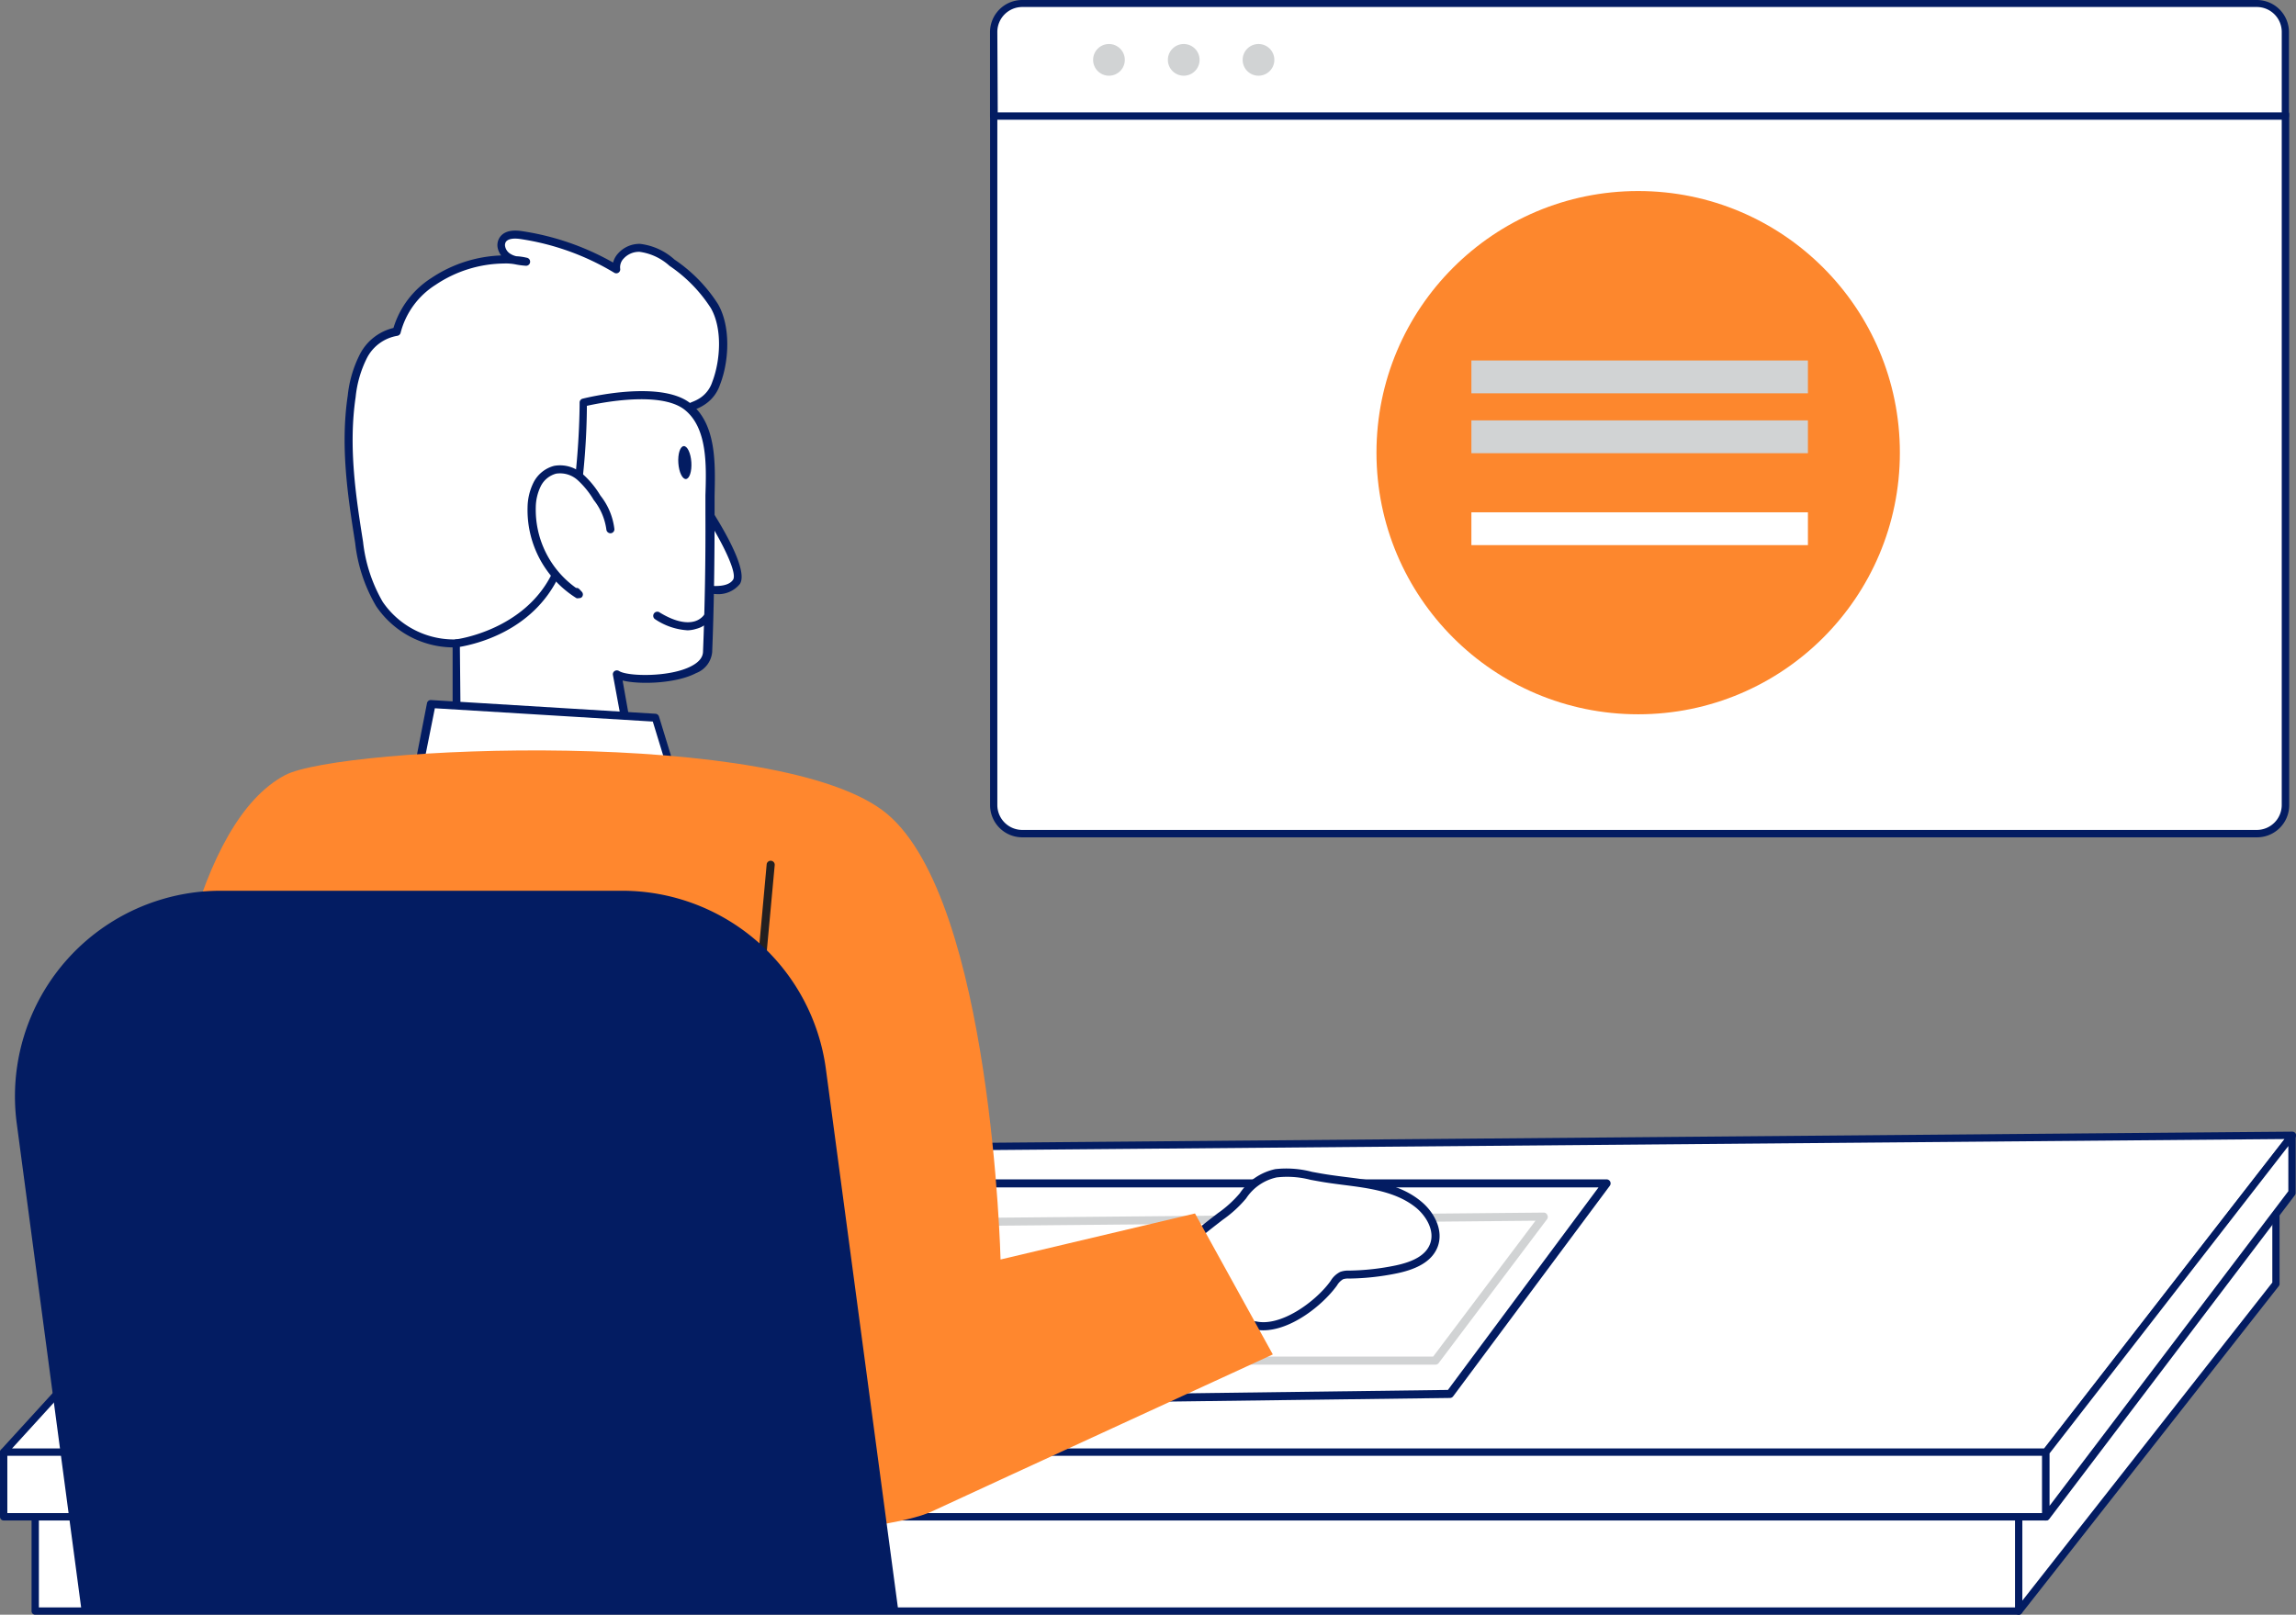 <svg xmlns="http://www.w3.org/2000/svg" width="552.717" height="388.823" viewBox="0 0 552.717 388.823"><rect x="0" y="0" width="552.717" height="388.823" fill="#808080" stroke="none"/><defs><style>.a{fill:#fff;}.b{fill:#031c62;}.c{fill:#d1d3d4;}.d{fill:#ff872e;}.e{fill:#231f20;}.f{fill:#fd872d;}</style></defs><g transform="translate(-57.379 -49.66)"><path class="a" d="M61.75,278.5v22.707h477.5l61.9-78.815V195.17Z" transform="translate(4.098 136.406)"/><path class="b" d="M539.671,302.494H62.172a.872.872,0,0,1-.872-.872V278.916a.872.872,0,0,1,.736-.872l539.4-83.309a.891.891,0,0,1,.717.213.853.853,0,0,1,.31.659v27.221a.814.814,0,0,1-.194.542l-61.9,78.815a.892.892,0,0,1-.7.31ZM63.063,300.731h476.2L600.719,222.5V196.633L63.063,279.671Z" transform="translate(3.676 135.989)"/><path class="a" d="M126.712,177.258a21.641,21.641,0,0,1-18.619-9.493,37.315,37.315,0,0,1-4.882-14.821c-1.841-11.8-3.546-23.385-1.782-35.242a27.124,27.124,0,0,1,2.906-9.687,11.121,11.121,0,0,1,7.943-5.812,20.6,20.6,0,0,1,8.854-12.07,30.631,30.631,0,0,1,22.319-4.8,8.486,8.486,0,0,1-4.514-1.259,3.119,3.119,0,0,1-1.007-4.146c.949-1.279,2.829-1.221,4.4-.988a61.707,61.707,0,0,1,22.9,8.176c-.426-2.848,2.693-5.231,5.58-5.154a14.143,14.143,0,0,1,7.75,3.565A36.811,36.811,0,0,1,188.768,96c2.945,5.134,2.519,13.155.426,18.561a8.467,8.467,0,0,1-3.236,4.34c-1.124.833-2.635,1.143-3.739,1.937-2.247,1.589-1.647.639-2.616,3.468-2.092,6.1-3.216,11.9-6.471,17.631a110.279,110.279,0,0,1-11.043,15.5,59.034,59.034,0,0,1-22.862,17.437A32.936,32.936,0,0,1,126.712,177.258Z" transform="translate(40.599 27.319)"/><path class="b" d="M127.4,178.679h-.252a22.532,22.532,0,0,1-19.374-9.939,38.342,38.342,0,0,1-5.037-15.209c-1.7-10.811-3.642-23.075-1.782-35.513a28.287,28.287,0,0,1,3-10.075,12.322,12.322,0,0,1,8-6.18,21.738,21.738,0,0,1,9.106-12.012,32.181,32.181,0,0,1,16.817-5.444,4.785,4.785,0,0,1-.853-1.937,3.391,3.391,0,0,1,.6-2.538c1.434-1.937,4.34-1.511,5.309-1.376a63.431,63.431,0,0,1,21.893,7.556,5.115,5.115,0,0,1,1.2-2.189,6.9,6.9,0,0,1,5.289-2.306,14.918,14.918,0,0,1,8.292,3.778A36.811,36.811,0,0,1,190.1,96.048c3.139,5.5,2.616,13.911.465,19.374A9.2,9.2,0,0,1,187,120.13a10.484,10.484,0,0,1-2.151,1.143,8.506,8.506,0,0,0-1.627.814l-1.066.717c-.542.349-.542.349-.833,1.221l-.349,1.046c-.6,1.782-1.143,3.526-1.666,5.27a58.608,58.608,0,0,1-4.863,12.535,113.012,113.012,0,0,1-11.16,15.635,59.6,59.6,0,0,1-23.249,17.611A33.905,33.905,0,0,1,127.4,178.679Zm11.334-92.435a30.011,30.011,0,0,0-16.6,5.115,19.374,19.374,0,0,0-8.447,11.528.988.988,0,0,1-.833.775,10.113,10.113,0,0,0-7.227,5.231,26.853,26.853,0,0,0-2.771,9.493c-1.8,12.128.1,24.237,1.782,34.874a36.812,36.812,0,0,0,4.727,14.453,20.75,20.75,0,0,0,17.8,9.048h0a32.1,32.1,0,0,0,12.148-2.422,57.561,57.561,0,0,0,22.474-17.03,112.139,112.139,0,0,0,10.966-15.364,58.548,58.548,0,0,0,4.708-12.148c.523-1.763,1.066-3.526,1.686-5.347l.329-1.007c.446-1.356.562-1.569,1.627-2.247l1.007-.678a10.4,10.4,0,0,1,1.937-1.007,9.4,9.4,0,0,0,1.763-.911,7.381,7.381,0,0,0,2.906-3.875c1.937-5.057,2.48-12.768-.349-17.727a35.282,35.282,0,0,0-9.958-10.191,13.388,13.388,0,0,0-7.188-3.371,4.979,4.979,0,0,0-3.875,1.647,3,3,0,0,0-.814,2.4.949.949,0,0,1-1.453.969,61.223,61.223,0,0,0-22.552-8.1c-1.821-.271-2.964,0-3.468.62a1.473,1.473,0,0,0-.233,1.085,2.712,2.712,0,0,0,1.046,1.7,4.553,4.553,0,0,0,1.647.736,13.444,13.444,0,0,1,2.461.349.977.977,0,1,1-.252,1.937,18.312,18.312,0,0,1-2.519-.349,12.391,12.391,0,0,0-2.48-.194Z" transform="translate(40.141 26.867)"/><path class="a" d="M144.623,111.59s11.3,16.6,9.048,20.111-9.881,1.3-9.881,1.3" transform="translate(81.005 58.055)"/><path class="b" d="M149.061,135.115a20.033,20.033,0,0,1-5.076-.717.988.988,0,0,1-.659-1.2.949.949,0,0,1,1.2-.659c1.937.542,7.285,1.472,8.8-.891,1.182-1.937-3.778-11.315-9.028-19.045a.97.97,0,0,1,1.608-1.085c2.732,4.01,11.47,17.437,9.048,21.176A6.684,6.684,0,0,1,149.061,135.115Z" transform="translate(80.538 57.586)"/><path class="a" d="M169.8,101.5c7.11,5.657,5.231,17.844,5.27,25.748q0,16.72-.581,33.382c-.291,7.052-18.541,7.44-21.8,5.367l3.429,18.6-42-4.534V158.537s16.933-2.054,23.889-16.526,6.684-41.461,6.684-41.461S162.846,95.978,169.8,101.5Z" transform="translate(53.191 46.04)"/><path class="b" d="M156.592,186.033h-.1l-42.023-4.553a.949.949,0,0,1-.852-.949V159.005a.949.949,0,0,1,.852-.969c.155,0,16.488-2.17,23.133-15.964s6.587-40.686,6.587-41.035a.949.949,0,0,1,.736-.949c.756-.194,18.7-4.63,25.942,1.124h0c6.3,5,5.987,14.55,5.812,22.222v4.282c0,11.1-.136,22.339-.581,33.421a6.025,6.025,0,0,1-3.875,5.037c-4.785,2.519-13.562,2.809-17.689,1.782l3.022,16.972a1.027,1.027,0,0,1-.252.833.988.988,0,0,1-.717.271Zm-41.035-6.374,39.853,4.3-3.2-17.321a.93.93,0,0,1,.407-.969,1.007,1.007,0,0,1,1.066,0c2.092,1.337,12.341,1.531,17.437-1.2,1.782-.93,2.712-2.073,2.771-3.391.446-11.043.639-22.261.581-33.324v-4.379c.232-7.227.523-16.236-5.018-20.634h0c-5.812-4.553-20.111-1.686-23.52-.93,0,4.611-.407,27.821-6.781,41.112s-20.188,16.294-23.792,16.933Z" transform="translate(52.722 45.572)"/><path class="a" d="M142.443,122.392a15.035,15.035,0,0,0-3.216-7.595,21.679,21.679,0,0,0-4.088-5,7.362,7.362,0,0,0-6.025-1.744,6.839,6.839,0,0,0-4.32,3.507,13.232,13.232,0,0,0-1.317,5.541,23.889,23.889,0,0,0,11.3,21.021l-.62-.659" transform="translate(61.951 54.654)"/><path class="b" d="M135.276,139.472a.93.93,0,0,1-.581,0,24.993,24.993,0,0,1-11.76-21.893,13.853,13.853,0,0,1,1.434-5.948,7.75,7.75,0,0,1,4.96-4.01,8.137,8.137,0,0,1,6.839,1.937,22.087,22.087,0,0,1,4.3,5.212,15.906,15.906,0,0,1,3.371,8.1.969.969,0,0,1-.93.988,1.007,1.007,0,0,1-1.007-.93,14.589,14.589,0,0,0-3.042-7.091,20.828,20.828,0,0,0-3.875-4.785,6.3,6.3,0,0,0-5.192-1.55,5.812,5.812,0,0,0-3.681,3.022,11.916,11.916,0,0,0-1.2,5.115,23.133,23.133,0,0,0,9.687,19.374.949.949,0,0,1,.794.291l.62.659a.949.949,0,0,1,0,1.259.93.93,0,0,1-.736.252Z" transform="translate(61.445 54.216)"/><ellipse class="b" cx="1.569" cy="3.972" rx="1.569" ry="3.972" transform="translate(220.408 157.189) rotate(-3.85)"/><path class="a" d="M109.39,152.368l2.964-15.228,53.977,3.294,3.391,10.985S140.079,166.763,109.39,152.368Z" transform="translate(48.757 82.006)"/><path class="b" d="M137.873,159.921a66.9,66.9,0,0,1-28.422-6.161.969.969,0,0,1-.542-1.066l2.964-15.248a.93.93,0,0,1,1.007-.775l53.977,3.294a.949.949,0,0,1,.872.678l3.371,11a.949.949,0,0,1-.484,1.143,79.436,79.436,0,0,1-32.743,7.13Zm-26.833-7.614c27.124,12.225,53.4,1.259,58.123-.891l-2.926-9.571-52.466-3.2Z" transform="translate(48.289 81.564)"/><path class="a" d="M151.467,126.16s-3.022,5.812-12.477,0" transform="translate(76.505 71.713)"/><path class="b" d="M146.847,130.223a15.654,15.654,0,0,1-7.943-2.732.988.988,0,0,1,1.027-1.666c3.332,2.073,6.258,2.848,8.447,2.267a4.4,4.4,0,0,0,2.654-1.937.971.971,0,0,1,1.724.891,6.374,6.374,0,0,1-3.875,2.829A7.614,7.614,0,0,1,146.847,130.223Z" transform="translate(76.088 71.216)"/><path class="a" d="M549.472,267.066H57.83l65.8-72.189,485.094-4.107Z" transform="translate(0.423 132.281)"/><path class="b" d="M549.9,268.369H58.253a.833.833,0,0,1-.794-.523.853.853,0,0,1,.155-.949l65.873-72.169a.833.833,0,0,1,.639-.291L609.22,190.31h0a.911.911,0,0,1,.794.484.969.969,0,0,1-.1.949l-59.227,76.3A.891.891,0,0,1,549.9,268.369ZM60.268,266.606H549.45l57.871-74.514L124.455,196.2Z" transform="translate(0 131.85)"/><path class="a" d="M329.389,247.443l37.644-50.7H192.006L139.56,249.884Z" transform="translate(77.039 137.877)"/><path class="b" d="M140.029,251.321a.949.949,0,0,1-.891-.581.988.988,0,0,1,.194-1.066L191.8,196.531a.911.911,0,0,1,.678-.291H367.561a.969.969,0,0,1,.775,1.55l-37.7,50.683a.988.988,0,0,1-.756.407L140.01,251.321Zm52.853-53.144-50.509,51.187,187-2.422,36.249-48.765Zm136.976,49.734Z" transform="translate(76.57 137.409)"/><path class="a" d="M343.429,200.87l-26.117,34.68H148.64l39.446-33.227Z" transform="translate(85.551 141.749)"/><path class="c" d="M317.788,236.988H149.115a.969.969,0,0,1-.62-1.724l39.427-33.227a1.046,1.046,0,0,1,.62-.213l155.343-1.453a.93.93,0,0,1,.872.523.988.988,0,0,1,0,1.027L318.641,236.6A.988.988,0,0,1,317.788,236.988ZM151.77,235.05H317.3l24.644-32.723-153.057,1.414Z" transform="translate(85.076 141.28)"/><rect class="a" width="491.623" height="15.558" transform="translate(58.253 399.347)"/><path class="b" d="M549.894,247H58.252a.891.891,0,0,1-.872-.891v-15.5a.891.891,0,0,1,.872-.891H549.894a.891.891,0,0,1,.872.891v15.5a.891.891,0,0,1-.872.891ZM59.143,245.219H549V231.425H59.143Z" transform="translate(0.001 168.794)"/><path class="a" d="M223.032,232.043c6.723,1.686,15.5-5,19.045-9.92a5.347,5.347,0,0,1,2.034-1.937,4.61,4.61,0,0,1,1.782-.232,60.658,60.658,0,0,0,11.373-1.259c3.642-.775,7.75-2.286,8.99-5.812s-.736-7.382-3.565-9.687c-6.432-5.425-15.713-5.134-23.985-6.645a30.417,30.417,0,0,0-10.365-1.007,12.768,12.768,0,0,0-7.924,5.425,36.1,36.1,0,0,1-6.858,6.045q-5.522,4.34-10.888,8.8c5.812,4.9,11.625,11.625,18.173,15.5a8.524,8.524,0,0,0,2.189.736Z" transform="translate(136.201 136.673)"/><path class="b" d="M225.749,233.847a9.821,9.821,0,0,1-2.5-.31h0a9.1,9.1,0,0,1-2.422-.988,74.673,74.673,0,0,1-12.361-10.133c-2.054-1.937-3.875-3.759-5.948-5.405a.969.969,0,0,1,0-1.492c3.623-3,7.285-5.967,10.908-8.8l1.414-1.085a27.57,27.57,0,0,0,5.27-4.785,13.7,13.7,0,0,1,8.544-5.812,24.159,24.159,0,0,1,8.835.659l1.937.349c1.937.349,4.01.62,6.006.872,6.549.814,13.31,1.666,18.425,5.987,3.022,2.519,5.386,6.858,3.875,10.85-1.221,3.158-4.379,5.231-9.687,6.355a60.744,60.744,0,0,1-11.625,1.279,4.01,4.01,0,0,0-1.434.155,4.165,4.165,0,0,0-1.472,1.492l-.155.213C239.951,227.861,232.472,233.847,225.749,233.847Zm-1.937-2.189c6.045,1.531,14.492-4.689,18.037-9.532l.136-.194a5.638,5.638,0,0,1,2.306-2.151,5.54,5.54,0,0,1,2.112-.31,58.838,58.838,0,0,0,11.218-1.24c4.611-.969,7.323-2.654,8.273-5.154,1.2-3.081-.794-6.587-3.274-8.68-4.689-3.875-11.16-4.747-17.437-5.541-1.937-.252-4.107-.523-6.1-.891l-1.937-.349a22.2,22.2,0,0,0-8.176-.581,11.76,11.76,0,0,0-7.343,5.057,28.944,28.944,0,0,1-5.638,5.154l-1.376,1.066c-3.313,2.577-6.665,5.289-9.978,8.021,1.724,1.492,3.449,3.139,5.134,4.727a73.62,73.62,0,0,0,12.031,9.881,7.247,7.247,0,0,0,1.937.775Z" transform="translate(135.731 136.147)"/><path class="d" d="M75.218,337.742s-7.866-166.348,34.6-188.861c13.213-7.013,119.811-11.8,144.978,9.377s27.26,107.256,27.26,107.256l46.808-11.082L347.6,288.376s-68.953,31.7-82.147,37.838C242.9,336.7,75.218,337.742,75.218,337.742Z" transform="translate(16.185 87.431)"/><path class="e" d="M149.064,253.082h0a.969.969,0,0,1-.872-1.066l8.622-94.508a.973.973,0,0,1,1.937.174l-8.718,94.6A.969.969,0,0,1,149.064,253.082Z" transform="translate(85.127 100.27)"/><path class="b" d="M205.461,160.37H108.745A49.5,49.5,0,0,0,59.669,216.4L75.285,333.828H271.9L254.459,203.342a49.5,49.5,0,0,0-49-42.972Z" transform="translate(1.742 103.783)"/><path class="d" d="M189.324,225.957c6.239,0,6.239-9.687,0-9.687S183.085,225.957,189.324,225.957Z" transform="translate(119.303 156.185)"/><path class="d" d="M190.047,225.957c6.239,0,6.258-9.687,0-9.687S183.809,225.957,190.047,225.957Z" transform="translate(119.975 156.185)"/><path class="a" d="M311.59,282.624l59.247-78.117V190.77l-59.247,76.3Z" transform="translate(238.306 132.281)"/><path class="b" d="M312.021,283.893h-.291a.852.852,0,0,1-.6-.833v-15.5a.814.814,0,0,1,.194-.542l59.247-76.3a.852.852,0,0,1,.969-.31.891.891,0,0,1,.6.853V205a.911.911,0,0,1-.174.542l-59.15,78A.911.911,0,0,1,312.021,283.893Zm.872-16.158v12.632l57.484-75.773V193.725Z" transform="translate(237.874 131.902)"/><path class="b" d="M308.641,262.19a.891.891,0,0,1-.891-.872V238.611a.911.911,0,0,1,.891-.891.891.891,0,0,1,.872.891v22.707A.872.872,0,0,1,308.641,262.19Z" transform="translate(234.706 176.293)"/><path class="a" d="M180.85,63.85H491.808V230.217a6.878,6.878,0,0,1-6.878,6.878h-297.2a6.878,6.878,0,0,1-6.878-6.878V63.85Z" transform="translate(115.746 13.302)"/><path class="b" d="M485.332,238.417H188.15a7.75,7.75,0,0,1-7.75-7.75V64.281a.891.891,0,0,1,.891-.891H492.249a.911.911,0,0,1,.891.891V230.648a7.75,7.75,0,0,1-7.808,7.769ZM182.144,65.172V230.648a6.006,6.006,0,0,0,6.006,5.987H485.332a6.006,6.006,0,0,0,6.006-5.987V65.172Z" transform="translate(115.324 12.871)"/><circle class="f" cx="63" cy="63" r="63" transform="translate(388.737 95.66)"/><path class="a" d="M187.728,50.1H484.91a6.878,6.878,0,0,1,6.878,6.878V77.2H180.85V57a6.878,6.878,0,0,1,6.878-6.9Z" transform="translate(115.746 0.412)"/><path class="b" d="M492.239,78.489H181.281a.872.872,0,0,1-.891-.872V57.41a7.75,7.75,0,0,1,7.75-7.75h297.2a7.75,7.75,0,0,1,7.75,7.75V77.617a.891.891,0,0,1-.852.872ZM182.25,76.726h309.1V57.352a6.006,6.006,0,0,0-6.006-6.006H188.159a6.006,6.006,0,0,0-6.006,6.006Z" transform="translate(115.315 0)"/><circle class="a" cx="5.367" cy="5.367" r="5.367" transform="translate(323.72 128.978)"/><circle class="a" cx="5.367" cy="5.367" r="5.367" transform="translate(323.72 147.965)"/><circle class="a" cx="5.367" cy="5.367" r="5.367" transform="translate(323.72 166.952)"/><rect class="c" width="81.013" height="7.905" transform="translate(411.588 136.465)"/><rect class="c" width="81.013" height="7.905" transform="translate(411.588 150.885)"/><path class="a" d="M0,0H81.013V7.9H0Z" transform="translate(411.588 173.025)"/><circle class="c" cx="3.817" cy="3.817" r="3.817" transform="translate(320.523 60.258)"/><circle class="c" cx="3.817" cy="3.817" r="3.817" transform="translate(338.522 60.258)"/><circle class="c" cx="3.817" cy="3.817" r="3.817" transform="translate(356.521 60.258)"/></g></svg>